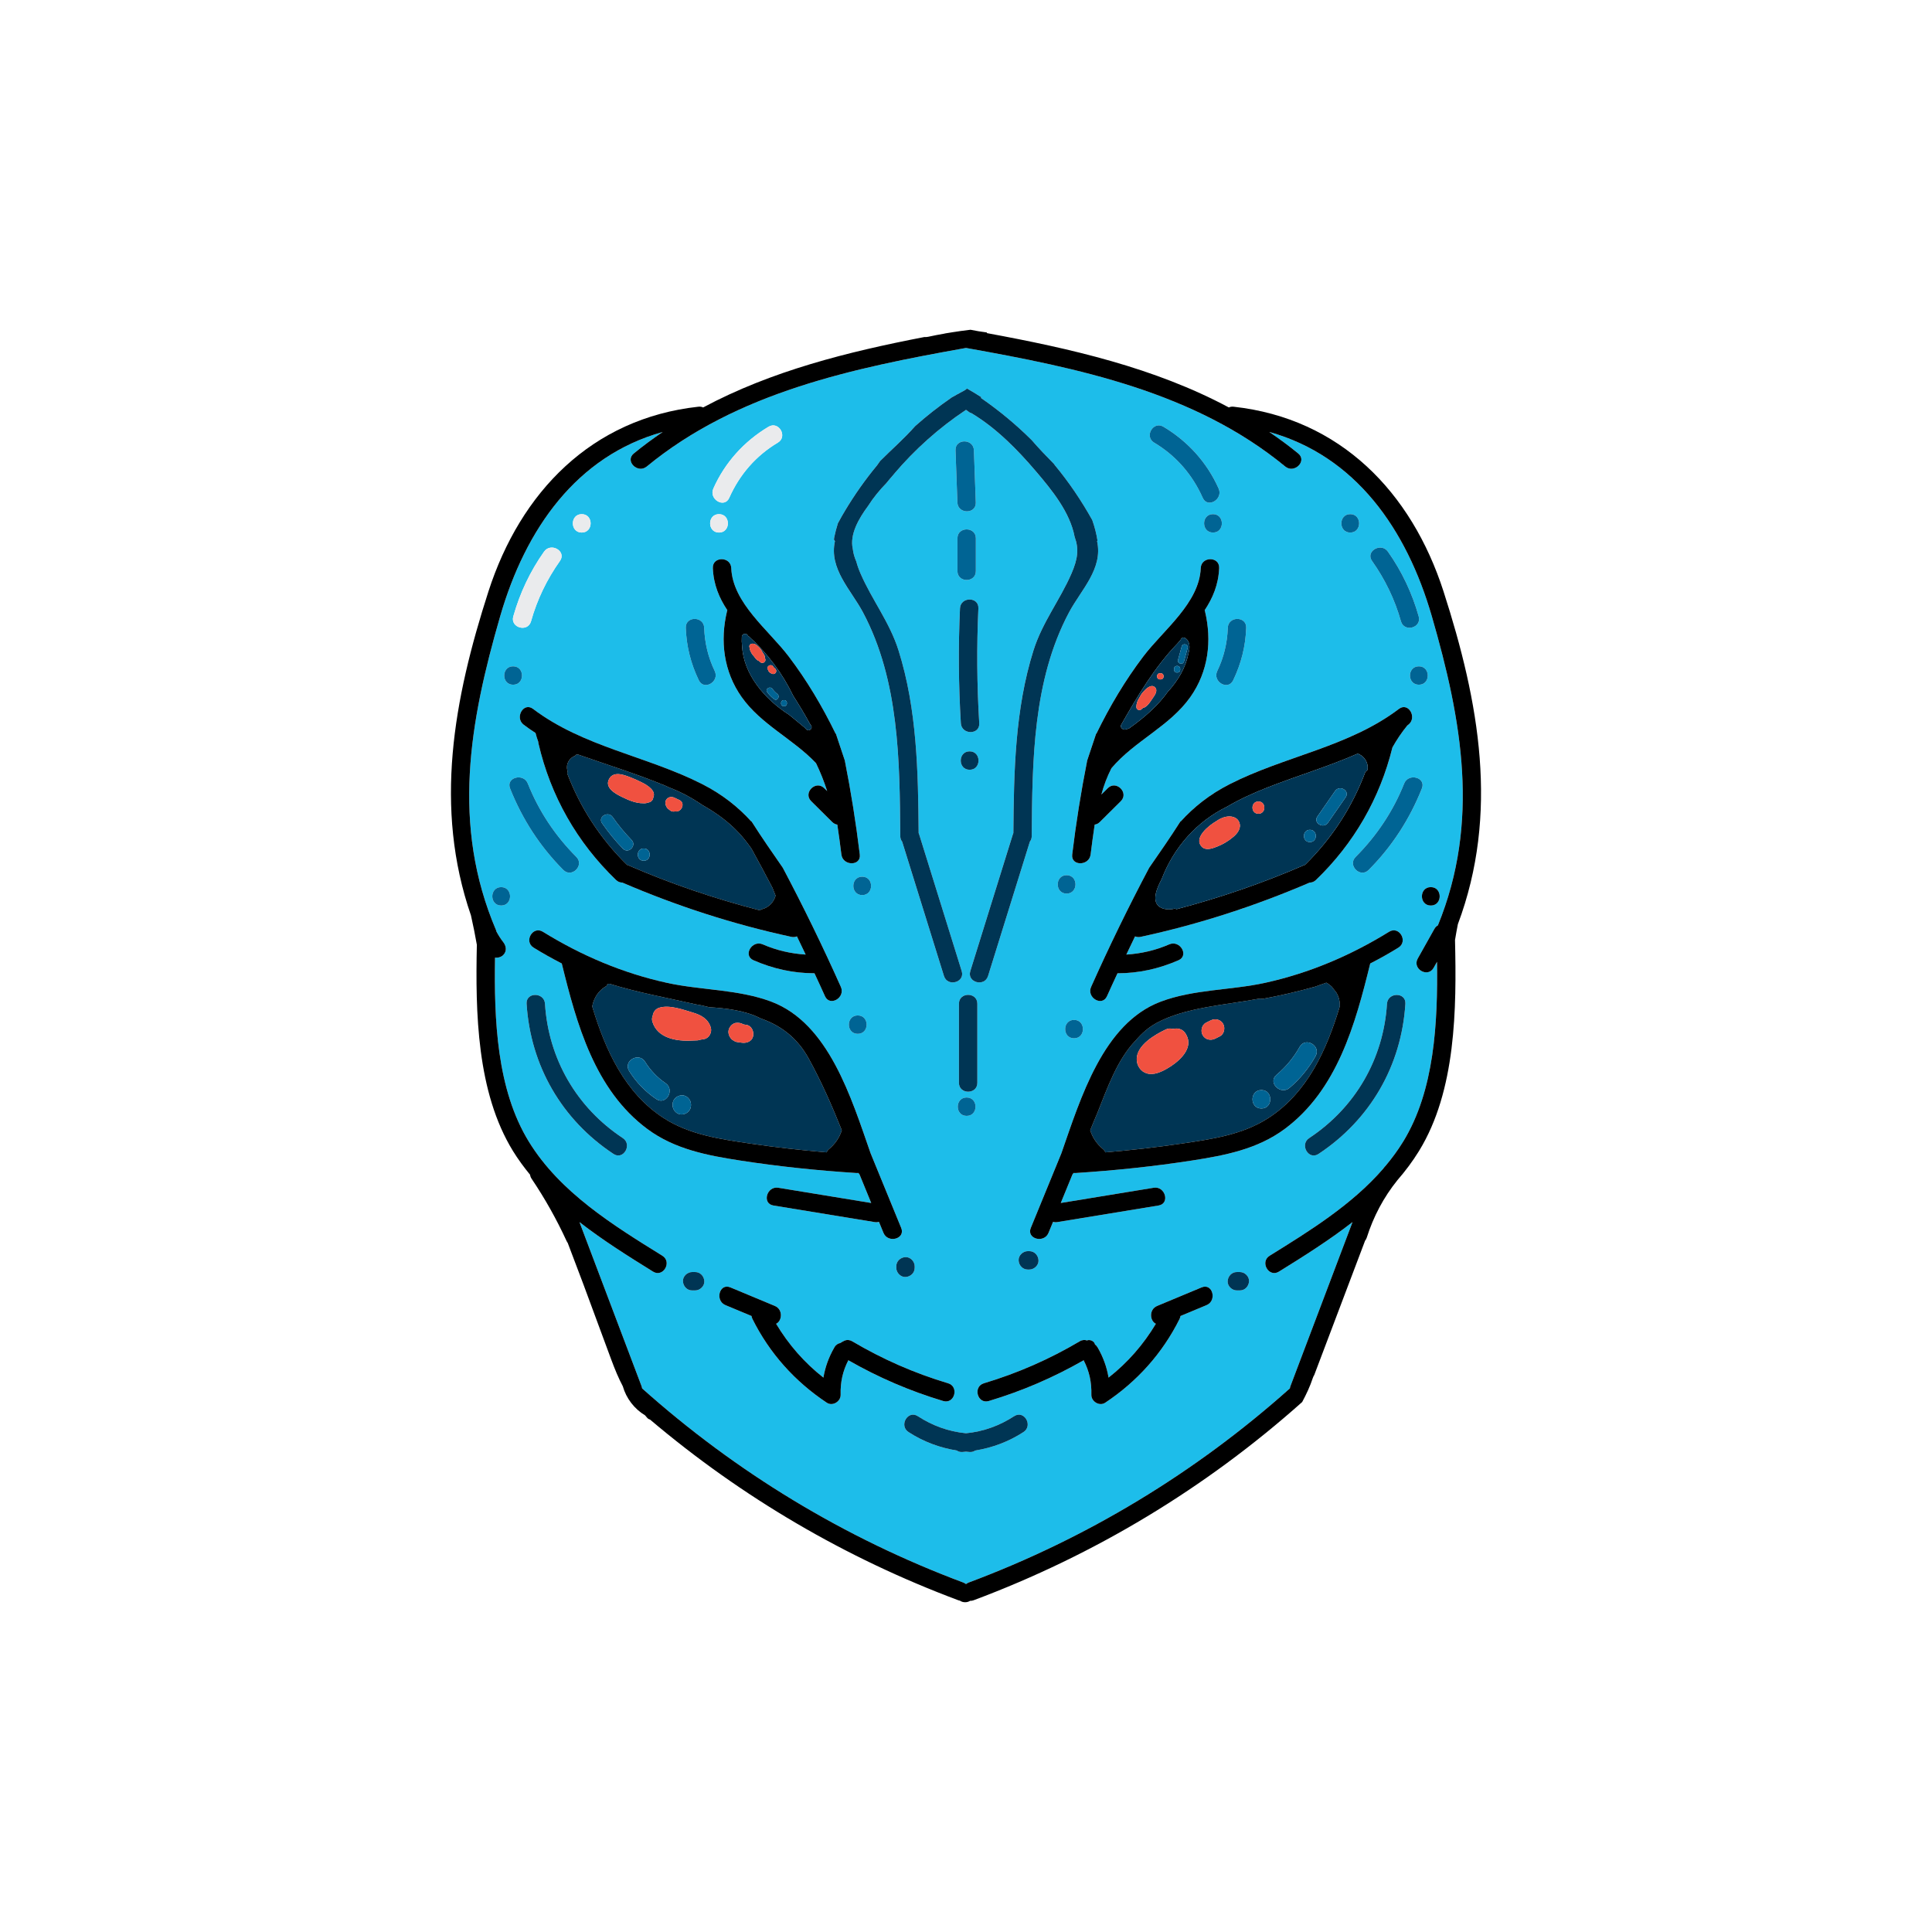 <svg xmlns="http://www.w3.org/2000/svg" id="a" width="315" height="315" viewBox="0 0 315 315"><path d="M217.128,160.858c-.259-.245-.551-.458-.872-.64-.622.232-1.248.45-1.875.664-2.814.79-5.656,1.448-8.529,1.978-.199-.045-.41-.064-.645-.019-5.241.999-11.933,1.369-16.679,3.97-1.295.71-2.399,1.694-3.365,2.831-3.022,3.126-4.634,7.808-6.197,11.704-.005.013-.006.024-.011.036-.409.961-.816,1.923-1.203,2.892.388,1.253,1.112,2.272,2.122,3.11.163.135.275.309.345.5,4.141-.351,8.27-.814,12.385-1.423,4.875-.721,9.924-1.422,14.151-4.145,6.376-4.107,9.547-11.102,11.698-18.258.028-.768-.161-1.506-.521-2.159-.268-.347-.536-.695-.803-1.042ZM190.258,174.241c-.967.546-2.152,1.099-3.276.768-1.034-.304-1.667-1.312-1.646-2.369.045-2.254,2.96-3.945,4.733-4.79.405-.193.795-.195,1.138-.083.98-.232,1.904.046,2.394,1.357.811,2.167-1.698,4.188-3.343,5.117ZM198.879,168.971c-.243.122-.486.243-.73.365-.727.363-1.621.199-2.052-.538-.39-.667-.186-1.69.538-2.052.243-.122.486-.243.73-.365.727-.363,1.621-.199,2.052.538.39.667.186,1.69-.538,2.052ZM205.662,180.73c-1.933,0-1.93-3,0-3,1.933,0,1.93,3,0,3ZM214.492,172.2c-1.096,1.962-2.527,3.719-4.244,5.17-1.466,1.24-3.598-.873-2.121-2.121,1.538-1.3,2.792-2.804,3.775-4.563.942-1.688,3.533-.173,2.59,1.514Z" fill="#003554" stroke-width="0"></path><path d="M233.444,100.46c-4.116-14.212-12.443-26.122-26.497-30.031,1.609,1.099,3.193,2.252,4.724,3.512,1.492,1.228-.641,3.34-2.121,2.121-14.729-12.125-33.705-16.058-52.051-19.332-18.347,3.274-37.323,7.207-52.051,19.332-1.48,1.218-3.613-.893-2.121-2.121,1.531-1.26,3.115-2.413,4.724-3.512-14.055,3.909-22.381,15.819-26.497,30.031-5.006,17.285-7.986,34.049-.681,51.188.036.084.051.167.072.249.32.597.685,1.17,1.098,1.697.502.639.63,1.492,0,2.121-.32.32-.852.484-1.333.421-.158,10.062.259,21.46,5.521,30.015,5.082,8.262,13.703,13.594,21.757,18.587,1.639,1.016.131,3.611-1.514,2.591-4.04-2.504-8.183-5.106-11.999-8.078,3.374,8.916,6.749,17.833,10.123,26.749.048.128.075.248.089.365,15.363,13.723,33.053,24.434,52.354,31.651.157.059.287.139.405.227.03.004.061.006.091.009.121-.092.255-.176.417-.236,19.301-7.218,36.991-17.929,52.354-31.651.015-.117.041-.238.089-.365,3.374-8.916,6.749-17.833,10.123-26.749-3.815,2.972-7.959,5.574-11.999,8.078-1.646,1.02-3.154-1.574-1.514-2.591,6.522-4.043,13.415-8.309,18.5-14.173.086-.109.167-.221.255-.33.038-.047.08-.081.12-.121,1.047-1.247,2.019-2.56,2.883-3.963,5.144-8.363,5.658-19.444,5.531-29.337l-.554.986c-.946,1.685-3.537.171-2.59-1.514.906-1.614,1.812-3.227,2.718-4.841.153-.273.352-.454.57-.572,6.891-16.869,3.933-33.389-.997-50.413ZM231.338,111.64c-1.93,0-1.933-3,0-3,1.93,0,1.933,3,0,3ZM226.289,89.938c2.279,3.222,3.95,6.768,5.021,10.564.525,1.861-2.369,2.656-2.893.797-1.007-3.571-2.578-6.82-4.719-9.848-1.117-1.579,1.483-3.08,2.59-1.514ZM220.148,83.829c1.93,0,1.934,3,0,3-1.93,0-1.933-3,0-3ZM228.093,115.579c1.54-1.165,3.036,1.439,1.514,2.59-.047.036-.096.068-.143.103-.923,1.123-1.724,2.325-2.433,3.582-2.05,8.315-6.286,15.673-12.476,21.623-.318.305-.673.424-1.016.42-8.912,3.831-18.083,6.803-27.571,8.852-.342.074-.643.03-.904-.08-.48.986-.949,1.978-1.422,2.968,2.412-.154,4.754-.689,6.994-1.666,1.752-.764,3.281,1.82,1.514,2.59-3.186,1.389-6.466,2.122-9.947,2.127-.578,1.242-1.155,2.484-1.714,3.736-.785,1.76-3.371.235-2.59-1.514,2.939-6.585,6.097-13.057,9.466-19.424,1.735-2.492,3.461-4.989,5.089-7.545.015.002.029-.001.044.001,2.144-2.365,4.722-4.418,7.941-6.063,9.042-4.619,19.422-6.07,27.654-12.301ZM203.185,102.357c-.102,3.01-.821,5.854-2.127,8.564-.838,1.739-3.425.219-2.59-1.514,1.071-2.223,1.634-4.586,1.717-7.05.065-1.925,3.065-1.934,3,0ZM197.77,86.829c-1.93,0-1.934-3,0-3,1.93,0,1.933,3,0,3ZM189.691,69.577c3.978,2.374,7.117,5.842,9.001,10.082.777,1.749-1.807,3.277-2.59,1.514-1.686-3.795-4.352-6.874-7.924-9.006-1.656-.988-.149-3.583,1.514-2.591ZM195.773,92.621c.079-1.924,3.079-1.934,3,0-.11,2.696-1.041,4.877-2.363,6.873.014.043.033.081.044.128,1.171,4.864.562,9.855-2.369,14.014-3.387,4.807-9.12,7.156-12.878,11.623-.696,1.37-1.245,2.799-1.636,4.285.349-.347.699-.694,1.048-1.04,1.372-1.362,3.494.759,2.121,2.121-1.139,1.131-2.278,2.262-3.418,3.393-.263.261-.554.392-.842.427-.241,1.623-.469,3.248-.666,4.878-.229,1.893-3.232,1.916-3,0,.623-5.145,1.438-10.254,2.445-15.336.491-1.443.97-2.89,1.447-4.337.024-.021.046-.047.07-.066,2.159-4.425,4.657-8.643,7.645-12.574,3.27-4.302,9.118-8.686,9.351-14.389ZM175.119,166.289c1.933,0,1.93,3,0,3-1.933,0-1.93-3,0-3ZM173.903,142.694c1.934,0,1.93,3,0,3-1.933,0-1.93-3,0-3ZM135.963,87.982c.014-.127.035-.253.052-.38.162-.771.354-1.533.594-2.28.192-.354.383-.709.583-1.057.165-.281.318-.566.497-.842.023-.035.034-.07.054-.106,1.573-2.631,3.327-5.123,5.262-7.456.167-.236.327-.464.49-.696,1.896-1.9,3.932-3.662,5.703-5.68,1.848-1.644,3.802-3.18,5.856-4.603-.001-.004-.005-.007-.006-.011.697-.398,1.393-.795,2.111-1.162.099-.051.187-.107.268-.167.026-.019.047-.04.071-.06.055-.045.11-.089.159-.137.755.431,1.53.897,2.322,1.405-.01.047-.029.092-.044.139,2.965,2.048,5.72,4.332,8.245,6.842,1.168,1.349,2.402,2.638,3.657,3.908.053.075.102.146.156.222,2.29,2.761,4.312,5.754,6.089,8.931.39,1.102.675,2.218.853,3.341-.023.032-.041.068-.068.098,1.006,4.513-2.615,7.927-4.588,11.641-5.892,11.089-5.97,24.203-6.064,36.447-.003.376-.121.677-.307.906-2.272,7.302-4.545,14.604-6.817,21.906-.572,1.837-3.469,1.053-2.893-.797l6.95-22.335c.019-.061.046-.111.07-.166.079-9.962.26-20.181,3.274-29.764,1.457-4.633,4.322-8.221,6.2-12.554,1.031-2.378,1.25-4.01.514-5.998-.76-4.024-3.723-7.632-6.291-10.652-3.009-3.537-6.451-7.04-10.455-9.455-.115-.069-.228-.11-.339-.138-.212-.145-.409-.305-.624-.448-4.439,2.956-8.359,6.471-11.747,10.466-.012.019-.024.038-.036.057-.417.472-.822.952-1.218,1.441-1.11,1.139-2.115,2.365-2.939,3.666-1.576,2.12-3.053,4.713-2.516,7.051.074.706.284,1.387.572,2.057.158.605.382,1.242.69,1.952,1.878,4.333,4.743,7.921,6.2,12.554,3.014,9.583,3.196,19.802,3.274,29.764.024.055.051.105.07.166l6.95,22.335c.576,1.851-2.321,2.635-2.893.797-2.272-7.302-4.545-14.604-6.817-21.906-.185-.23-.304-.53-.307-.906-.094-12.245-.172-25.358-6.064-36.447-1.973-3.714-5.594-7.128-4.588-11.641-.066-.076-.118-.162-.167-.249ZM169.322,205.492c.036.81-.715,1.5-1.5,1.5h-.243c-.841,0-1.464-.687-1.5-1.5-.036-.81.715-1.5,1.5-1.5h.243c.841,0,1.464.687,1.5,1.5ZM156.349,176.546v-12.892c0-1.934,3-1.93,3,0v12.892c0,1.934-3,1.93-3,0ZM157.606,181.938c-1.934,0-1.93-3,0-3,1.933,0,1.93,3,0,3ZM156.106,87.762c0-1.934,3-1.93,3,0v5.351c0,1.934-3,1.93-3,0v-5.351ZM156.097,81.924c-.103-2.837-.205-5.674-.308-8.511-.07-1.934,2.93-1.925,3,0,.103,2.837.205,5.674.308,8.511.07,1.934-2.93,1.925-3,0ZM156.518,99.191c.088-1.926,3.088-1.93,3,0-.285,6.249-.238,12.485.141,18.729.117,1.931-2.883,1.918-3,0-.38-6.244-.427-12.48-.141-18.729ZM158.092,122.505c1.933,0,1.93,3,0,3-1.933,0-1.93-3,0-3ZM149.133,206.464v.243c0,.841-.687,1.464-1.5,1.5-.81.036-1.5-.715-1.5-1.5v-.243c0-.841.687-1.464,1.5-1.5.81-.036,1.5.715,1.5,1.5ZM140.579,145.938c-1.934,0-1.93-3,0-3,1.933,0,1.93,3,0,3ZM139.849,168.559c-1.934,0-1.93-3,0-3,1.933,0,1.93,3,0,3ZM136.22,119.585c.025.019.046.045.07.066.478,1.447.957,2.894,1.447,4.337,1.007,5.082,1.822,10.191,2.445,15.336.232,1.916-2.771,1.893-3,0-.198-1.631-.425-3.256-.666-4.878-.288-.035-.579-.166-.842-.427-1.139-1.131-2.279-2.262-3.418-3.393-1.373-1.363.75-3.483,2.121-2.121.162.161.325.322.487.483-.499-1.563-1.102-3.083-1.821-4.561-3.737-3.945-8.962-6.291-12.132-10.79-2.931-4.159-3.54-9.15-2.369-14.014.011-.047.03-.084.044-.128-1.322-1.996-2.253-4.177-2.363-6.873-.079-1.934,2.921-1.924,3,0,.233,5.704,6.082,10.087,9.351,14.389,2.987,3.931,5.485,8.149,7.645,12.574ZM116.306,79.659c1.883-4.24,5.022-7.708,9.001-10.082,1.663-.993,3.171,1.602,1.514,2.591-3.572,2.131-6.239,5.211-7.924,9.006-.783,1.763-3.367.235-2.59-1.514ZM117.228,83.829c1.934,0,1.93,3,0,3-1.933,0-1.93-3,0-3ZM114.813,102.357c.083,2.464.646,4.827,1.717,7.05.835,1.733-1.753,3.253-2.59,1.514-1.306-2.71-2.025-5.554-2.127-8.564-.065-1.934,2.935-1.925,3,0ZM94.849,83.829c1.933,0,1.93,3,0,3-1.934,0-1.93-3,0-3ZM114.559,127.88c3.219,1.645,5.797,3.698,7.941,6.063.015-.002.029.001.044-.001,1.628,2.557,3.354,5.054,5.089,7.545,3.369,6.367,6.527,12.839,9.466,19.424.781,1.75-1.805,3.274-2.59,1.514-.559-1.252-1.136-2.494-1.714-3.736-3.481-.005-6.761-.739-9.947-2.127-1.767-.77-.238-3.354,1.514-2.59,2.24.976,4.582,1.511,6.994,1.666-.473-.99-.942-1.982-1.422-2.968-.261.11-.562.154-.904.08-9.489-2.049-18.659-5.02-27.571-8.852-.343.004-.699-.114-1.016-.42-6.355-6.108-10.67-13.694-12.654-22.284-.021-.09-.026-.175-.032-.26-.175-.464-.321-.939-.441-1.423-.652-.425-1.296-.865-1.925-1.341-1.522-1.152-.025-3.756,1.514-2.59,8.233,6.231,18.613,7.682,27.654,12.301ZM83.688,100.502c1.071-3.797,2.742-7.342,5.021-10.564,1.107-1.565,3.707-.065,2.59,1.514-2.141,3.027-3.712,6.277-4.719,9.848-.524,1.858-3.418,1.064-2.893-.797ZM83.66,108.64c1.933,0,1.93,3,0,3-1.933,0-1.93-3,0-3ZM81.714,147.64c-1.934,0-1.93-3,0-3,1.933,0,1.93,3,0,3ZM86.057,127.75c1.8,4.522,4.481,8.527,7.914,11.971,1.365,1.37-.757,3.491-2.121,2.121-3.815-3.828-6.688-8.278-8.685-13.295-.715-1.797,2.187-2.57,2.893-.797ZM100.027,188.145c-8.433-5.572-13.535-14.399-14.169-24.484-.121-1.931,2.88-1.917,3,0,.565,8.99,5.169,16.928,12.683,21.894,1.605,1.061.101,3.658-1.514,2.591ZM105.559,184.085c-8.59-6.36-11.54-17.113-13.966-26.994-1.548-.793-3.08-1.649-4.593-2.584-1.641-1.014-.133-3.608,1.514-2.59,6.27,3.875,13.012,6.745,20.223,8.329,5.577,1.225,11.657,1.041,17.045,3.079,9.347,3.536,13.008,15.674,16.168,24.72,1.662,4.055,3.324,8.111,4.986,12.166.733,1.788-2.171,2.56-2.893.797-.245-.599-.491-1.198-.737-1.797-.214.063-.45.085-.709.042-5.499-.901-10.998-1.802-16.496-2.703-1.904-.312-1.091-3.202.797-2.893,5.05.827,10.099,1.655,15.149,2.482-.636-1.553-1.273-3.106-1.909-4.659-.066-.07-.127-.148-.182-.234-.096.011-.195.018-.302.011-6.355-.41-12.688-1.064-18.982-2.039-5.362-.831-10.664-1.838-15.113-5.132ZM113.336,210.397h-.486c-.841,0-1.464-.687-1.5-1.5-.036-.81.715-1.5,1.5-1.5h.486c.841,0,1.464.687,1.5,1.5.036.81-.715,1.5-1.5,1.5ZM137.06,227.409c.028,1.097-1.31,1.924-2.257,1.295-5.202-3.452-9.344-8.069-12.127-13.666-.08-.161-.121-.319-.146-.473-1.417-.591-2.833-1.181-4.25-1.772-1.759-.733-.982-3.635.797-2.893,2.418,1.008,4.836,2.016,7.253,3.025,1.372.572,1.197,2.457.211,2.909,2.028,3.386,4.604,6.342,7.712,8.778.285-1.727.88-3.366,1.8-4.949.244-.419.591-.624.957-.689.162-.118.34-.218.527-.305.101-.06.21-.104.324-.136.011-.004.021-.01.033-.014.01-.004.019-0.0.029-.004.096-.022.195-.037.297-.036.063 0.0.122.004.179.017.182.026.37.088.562.201,4.937,2.919,10.119,5.192,15.614,6.837,1.848.553,1.056,3.448-.797,2.893-5.415-1.621-10.565-3.837-15.461-6.643-.921,1.788-1.309,3.559-1.258,5.626ZM166.869,233.49c-2.423,1.574-5.072,2.561-7.877,3.01-.229.169-.528.265-.903.241-.198-.013-.393-.037-.59-.055-.197.018-.392.043-.59.055-.375.024-.675-.073-.903-.241-2.805-.449-5.453-1.436-7.877-3.01-1.615-1.049-.11-3.645,1.514-2.59,2.406,1.562,5.02,2.508,7.856,2.785,2.837-.276,5.45-1.222,7.856-2.785,1.624-1.055,3.129,1.542,1.514,2.59ZM196.717,212.793c-1.417.591-2.833,1.181-4.25,1.772-.024.155-.066.313-.146.473-2.783,5.596-6.924,10.214-12.127,13.666-.947.628-2.284-.198-2.257-1.295.052-2.067-.336-3.838-1.258-5.626-4.896,2.806-10.046,5.022-15.461,6.643-1.853.555-2.645-2.34-.797-2.893,5.495-1.645,10.677-3.918,15.614-6.837.427-.252.841-.268,1.196-.137.027-.01.045-.03.074-.038.486-.134,1.118.164,1.225.688.153.113.296.255.411.454.92,1.583,1.515,3.222,1.8,4.949,3.107-2.436,5.684-5.392,7.712-8.778-.986-.452-1.161-2.337.211-2.909,2.418-1.008,4.835-2.016,7.253-3.025,1.78-.742,2.556,2.159.797,2.893ZM202.148,210.397h-.486c-.785,0-1.536-.69-1.5-1.5.036-.813.659-1.5,1.5-1.5h.486c.785,0,1.536.69,1.5,1.5-.036.813-.659,1.5-1.5,1.5ZM209.439,184.085c-4.449,3.294-9.751,4.302-15.113,5.132-6.294.975-12.627,1.629-18.982,2.039-.107.007-.207.001-.302-.011-.054.087-.116.165-.182.234-.636,1.553-1.273,3.106-1.909,4.659,5.05-.827,10.099-1.655,15.149-2.482,1.889-.309,2.701,2.581.797,2.893-5.499.901-10.998,1.802-16.496,2.703-.259.042-.495.021-.709-.042-.245.599-.491,1.198-.737,1.797-.722,1.762-3.626.991-2.893-.797,1.662-4.055,3.324-8.111,4.986-12.166,3.161-9.047,6.822-21.184,16.168-24.72,5.388-2.038,11.468-1.854,17.045-3.079,7.211-1.584,13.953-4.454,20.223-8.329,1.647-1.018,3.155,1.576,1.514,2.59-1.514.935-3.045,1.791-4.593,2.584-2.426,9.881-5.377,20.634-13.966,26.994ZM214.971,188.145c-1.615,1.067-3.12-1.53-1.514-2.591,7.514-4.965,12.118-12.903,12.683-21.894.12-1.917,3.121-1.931,3,0-.634,10.085-5.736,18.912-14.169,24.484ZM223.148,141.842c-1.365,1.369-3.486-.752-2.121-2.121,3.432-3.444,6.114-7.449,7.914-11.971.705-1.772,3.608-1,2.893.797-1.997,5.017-4.87,9.467-8.685,13.295ZM233.283,147.64c-1.93,0-1.933-3,0-3,1.93,0,1.934,3,0,3Z" fill="#1dbdea" stroke-width="0"></path><path d="M134.779,187.885c.07-.191.182-.365.345-.5,1.01-.838,1.734-1.856,2.122-3.11-1.592-3.987-3.324-7.928-5.382-11.666-1.95-3.542-4.672-5.441-7.867-6.574-2.458-1.282-5.684-1.653-8.365-1.816-.733-.197-1.476-.355-2.227-.475-4.658-1.061-9.385-1.909-13.946-3.321-.306-.095-.512.098-.578.337-1.235.672-2.054,1.893-2.316,3.291-.003.014-.011.021-.014.034,2.151,7.147,5.322,14.131,11.691,18.232,4.227,2.723,9.276,3.424,14.151,4.145,4.115.609,8.244,1.072,12.385,1.423ZM106.994,179.195c-1.787-1.214-3.268-2.733-4.412-4.568-1.025-1.645,1.572-3.149,2.591-1.514.863,1.385,1.984,2.573,3.335,3.491,1.59,1.08.087,3.678-1.514,2.591ZM112.662,180.203c0,.841-.687,1.464-1.5,1.5-.81.036-1.5-.715-1.5-1.5v-.122c0-.841.687-1.464,1.5-1.5.81-.036,1.5.715,1.5,1.5v.122ZM114.85,169.404c-.218.044-.451.083-.689.119-.137.051-.282.092-.448.104-.256.02-.545.029-.848.03-2.621.155-5.654-.406-6.485-3.034-.12-.38-.088-.712.036-.988.086-.626.443-1.134,1.077-1.331,1.673-.518,3.88.319,5.498.797,1.337.395,2.498,1.043,2.904,2.457.212.737-.259,1.686-1.048,1.845ZM120.942,170.004c-.273-.039-.546-.078-.819-.117-.188-.027-.35-.105-.49-.21-.164-.082-.316-.183-.435-.331-.427-.534-.595-1.183-.234-1.818.195-.344.572-.683.975-.741.434-.062.9-.004,1.262.232.181.032.363.059.54.092.825.155,1.216,1.107,1.048,1.845-.196.859-1.072,1.158-1.845,1.048Z" fill="#003554" stroke-width="0"></path><path d="M92.478,126.098c2.134,5.6,5.373,10.612,9.747,14.909.049.016.098.026.148.048,6.99,3.039,14.165,5.473,21.516,7.372.102-.086.23-.154.386-.197,1.112-.305,1.876-1.135,2.179-2.194-.169-.434-.335-.869-.515-1.298-1.109-2.126-2.242-4.24-3.398-6.342-.619-.888-1.283-1.749-2.033-2.558-1.727-1.862-3.786-3.345-5.994-4.586-1.691-1.158-3.494-2.133-5.428-2.868-.179-.085-.353-.174-.539-.252-4.643-1.925-9.511-3.425-14.252-5.093-.253-.089-.44.029-.536.209-.925.284-1.522,1.364-1.264,2.302.057.208.035.386-.017.549ZM104.96,140.338c-1.289,0-1.287-2,0-2,1.289,0,1.287,2,0,2ZM108.603,130.425c.29-.495.88-.589,1.368-.359.271.127.542.255.812.382.945.445.419,1.839-.505,1.863-.05.001-.096-.016-.146-.017-.103.008-.206.016-.309.024-.286.022-.543-.12-.728-.331-.026-.017-.057-.021-.083-.039-.163-.114-.269-.254-.347-.402-.005-.007-.007-.015-.012-.022-.024-.048-.049-.094-.064-.143-.141-.303-.149-.68.012-.956ZM99.312,127.001c.768-1.43,2.719-.57,3.824-.119.406.166.839.349,1.257.561,1.386.649,2.575,1.542,2.13,2.562-.042.351-.248.68-.681.813-.064.02-.128.026-.192.041-.256.101-.529.129-.81.104-1.207.016-2.401-.522-3.478-1.046-1.025-.499-2.825-1.475-2.051-2.916ZM99.892,133.219c.924,1.328,1.953,2.567,3.078,3.73.896.926-.518,2.341-1.414,1.414-1.243-1.284-2.37-2.668-3.39-4.135-.737-1.06.997-2.059,1.727-1.01Z" fill="#003554" stroke-width="0"></path><path d="M139.653,191.256c.107.007.207.001.302-.011.054.087.116.165.182.234.636,1.553,1.273,3.106,1.909,4.659-5.05-.827-10.099-1.655-15.149-2.482-1.889-.309-2.701,2.581-.797,2.893,5.499.901,10.998,1.802,16.496,2.703.259.042.495.021.709-.042.245.599.491,1.198.737,1.797.722,1.762,3.626.991,2.893-.797-1.662-4.055-3.324-8.111-4.986-12.166-3.161-9.047-6.822-21.184-16.168-24.72-5.388-2.038-11.468-1.854-17.045-3.079-7.211-1.584-13.953-4.454-20.223-8.329-1.647-1.018-3.155,1.576-1.514,2.59,1.514.935,3.045,1.791,4.593,2.584,2.426,9.881,5.377,20.634,13.966,26.994,4.449,3.294,9.751,4.302,15.113,5.132,6.294.975,12.627,1.629,18.982,2.039ZM96.552,164.085c.003-.013.011-.02.014-.034.261-1.398,1.081-2.619,2.316-3.291.067-.239.273-.432.578-.337,4.561,1.412,9.289,2.26,13.946,3.321.751.12,1.494.278,2.227.475,2.681.163,5.907.534,8.365,1.816,3.195,1.133,5.918,3.032,7.867,6.574,2.058,3.738,3.79,7.679,5.382,11.666-.388,1.253-1.112,2.272-2.122,3.11-.163.135-.275.309-.345.5-4.141-.351-8.27-.814-12.385-1.423-4.875-.721-9.924-1.422-14.151-4.145-6.369-4.102-9.54-11.086-11.691-18.232Z" fill="#000" stroke-width="0"></path><path d="M85.391,118.17c.629.476,1.274.916,1.925,1.341.12.484.266.959.441,1.423.006.085.011.17.032.26,1.984,8.59,6.298,16.175,12.654,22.284.318.305.673.424,1.016.42,8.912,3.831,18.083,6.803,27.571,8.852.342.074.643.03.904-.08.48.986.949,1.978,1.422,2.968-2.412-.154-4.754-.689-6.994-1.666-1.752-.764-3.281,1.82-1.514,2.59,3.186,1.389,6.466,2.122,9.947,2.127.578,1.242,1.155,2.484,1.714,3.736.785,1.76,3.371.235,2.59-1.514-2.939-6.585-6.097-13.057-9.466-19.424-1.735-2.492-3.461-4.989-5.089-7.545-.015.002-.029-.001-.044.001-2.144-2.365-4.722-4.418-7.941-6.063-9.042-4.619-19.422-6.07-27.654-12.301-1.54-1.165-3.036,1.439-1.514,2.59ZM93.759,123.247c.096-.18.283-.298.536-.209,4.741,1.668,9.608,3.168,14.252,5.093.186.077.36.167.539.252,1.934.735,3.737,1.71,5.428,2.868,2.208,1.241,4.267,2.724,5.994,4.586.75.809,1.414,1.67,2.033,2.558,1.157,2.102,2.29,4.216,3.398,6.342.18.429.346.864.515,1.298-.303,1.059-1.067,1.889-2.179,2.194-.156.043-.284.112-.386.197-7.351-1.899-14.526-4.332-21.516-7.372-.05-.022-.098-.031-.148-.048-4.373-4.297-7.613-9.308-9.747-14.909.051-.163.074-.341.017-.549-.258-.938.339-2.017,1.264-2.302Z" fill="#000" stroke-width="0"></path><path d="M116.224,92.621c.11,2.696,1.041,4.877,2.363,6.873-.014.043-.033.081-.044.128-1.171,4.864-.562,9.855,2.369,14.014,3.17,4.499,8.395,6.845,12.132,10.79.718,1.478,1.322,2.998,1.821,4.561-.162-.161-.325-.322-.487-.483-1.372-1.362-3.494.759-2.121,2.121,1.139,1.131,2.278,2.262,3.418,3.393.263.261.554.392.842.427.241,1.623.469,3.248.666,4.878.229,1.893,3.232,1.916,3,0-.623-5.145-1.438-10.254-2.445-15.336-.491-1.443-.97-2.89-1.447-4.337-.024-.021-.046-.047-.07-.066-2.159-4.425-4.657-8.643-7.645-12.574-3.27-4.302-9.118-8.686-9.351-14.389-.079-1.924-3.079-1.934-3,0ZM120.953,103.816c.035-.505.659-.606.901-.313.062.05.115.114.137.201.039.02.078.035.115.069,3.047,2.765,5.457,6.01,7.23,9.681.935,1.465,1.837,2.951,2.67,4.482.083.129.176.249.253.382.287.491-.389,1.014-.785.606-.108-.111-.216-.223-.324-.334-.829-.689-1.664-1.365-2.481-2.04-3.917-2.501-7.443-6.541-7.678-11.234-.057-.488-.073-.986-.038-1.499Z" fill="#000" stroke-width="0"></path><path d="M116.53,109.406c-1.071-2.223-1.634-4.586-1.717-7.05-.065-1.925-3.065-1.934-3,0,.102,3.01.821,5.854,2.127,8.564.838,1.739,3.425.219,2.59-1.514Z" fill="#006494" stroke-width="0"></path><path d="M93.971,139.721c-3.432-3.444-6.114-7.449-7.914-11.971-.705-1.772-3.608-1-2.893.797,1.997,5.017,4.87,9.467,8.685,13.295,1.365,1.369,3.486-.752,2.121-2.121Z" fill="#006494" stroke-width="0"></path><path d="M101.541,185.554c-7.514-4.965-12.118-12.903-12.683-21.894-.12-1.917-3.121-1.931-3,0,.634,10.085,5.736,18.912,14.169,24.484,1.615,1.067,3.12-1.53,1.514-2.591Z" fill="#003554" stroke-width="0"></path><path d="M154.575,225.533c-5.495-1.645-10.677-3.918-15.614-6.837-.191-.113-.379-.175-.562-.201-.057-.013-.116-.016-.179-.017-.102-.001-.201.014-.297.036-.01.003-.018,0-.029.004-.011.004-.021.01-.033.014-.114.033-.223.076-.324.136-.186.088-.364.187-.527.305-.366.065-.713.27-.957.689-.92,1.583-1.515,3.222-1.8,4.949-3.107-2.436-5.684-5.392-7.712-8.778.986-.452,1.161-2.337-.211-2.909-2.418-1.008-4.835-2.016-7.253-3.025-1.78-.742-2.556,2.159-.797,2.893,1.417.591,2.833,1.181,4.25,1.772.024.155.066.313.146.473,2.783,5.596,6.924,10.214,12.127,13.666.947.628,2.284-.198,2.257-1.295-.052-2.067.336-3.838,1.258-5.626,4.896,2.806,10.046,5.022,15.461,6.643,1.853.555,2.645-2.34.797-2.893Z" fill="#000" stroke-width="0"></path><path d="M86.58,101.3c1.007-3.571,2.578-6.82,4.719-9.848,1.117-1.579-1.483-3.08-2.59-1.514-2.279,3.222-3.95,6.768-5.021,10.564-.525,1.861,2.369,2.656,2.893.797Z" fill="#eaebed" stroke-width="0"></path><path d="M94.849,86.829c1.93,0,1.933-3,0-3-1.93,0-1.934,3,0,3Z" fill="#eaebed" stroke-width="0"></path><path d="M140.719,99.871c5.892,11.089,5.97,24.203,6.064,36.447.003.376.121.677.307.906,2.272,7.302,4.545,14.604,6.817,21.906.572,1.837,3.469,1.053,2.893-.797l-6.95-22.335c-.019-.061-.046-.111-.07-.166-.079-9.962-.26-20.181-3.274-29.764-1.457-4.633-4.322-8.221-6.2-12.554-.308-.71-.532-1.348-.69-1.952-.288-.669-.498-1.351-.572-2.057-.537-2.338.94-4.931,2.516-7.051.825-1.302,1.829-2.527,2.939-3.666.396-.489.802-.969,1.218-1.441.012-.019.024-.038.036-.057,3.388-3.995,7.308-7.51,11.747-10.466.214.143.412.303.624.448.111.028.224.069.339.138,4.003,2.414,7.446,5.918,10.455,9.455,2.569,3.02,5.532,6.628,6.291,10.652.736,1.988.517,3.62-.514,5.998-1.878,4.333-4.743,7.921-6.2,12.554-3.014,9.583-3.196,19.802-3.274,29.764-.024.055-.051.105-.07.166l-6.95,22.335c-.576,1.851,2.321,2.635,2.893.797,2.272-7.302,4.545-14.604,6.817-21.906.185-.23.304-.53.307-.906.094-12.245.172-25.358,6.064-36.447,1.973-3.714,5.594-7.128,4.588-11.641.026-.03.044-.066.068-.098-.178-1.123-.463-2.238-.853-3.341-1.777-3.177-3.799-6.171-6.089-8.931-.054-.076-.102-.147-.156-.222-1.256-1.27-2.489-2.558-3.657-3.908-2.525-2.51-5.28-4.794-8.245-6.842.015-.046.034-.091.044-.139-.792-.507-1.567-.974-2.322-1.405-.049.047-.104.092-.159.137-.024.02-.045.041-.071.06-.081.06-.169.116-.268.167-.717.367-1.414.764-2.111,1.162.001.004.005.007.006.011-2.054,1.422-4.008,2.958-5.856,4.603-1.771,2.018-3.807,3.78-5.703,5.68-.163.232-.323.46-.49.696-1.935,2.333-3.689,4.825-5.262,7.456-.02.035-.032.07-.054.106-.179.276-.333.561-.497.842-.2.348-.391.703-.583,1.057-.239.748-.432,1.51-.594,2.28-.016.127-.038.252-.052.38.049.087.101.173.167.249-1.006,4.513,2.615,7.927,4.588,11.641Z" fill="#003554" stroke-width="0"></path><path d="M118.896,81.174c1.686-3.795,4.352-6.874,7.924-9.006,1.656-.988.149-3.583-1.514-2.591-3.978,2.374-7.117,5.842-9.001,10.082-.777,1.749,1.807,3.277,2.59,1.514Z" fill="#eaebed" stroke-width="0"></path><path d="M117.228,86.829c1.93,0,1.934-3,0-3-1.93,0-1.933,3,0,3Z" fill="#eaebed" stroke-width="0"></path><path d="M83.66,111.64c1.93,0,1.933-3,0-3-1.93,0-1.933,3,0,3Z" fill="#006494" stroke-width="0"></path><path d="M81.714,144.64c-1.93,0-1.934,3,0,3,1.93,0,1.933-3,0-3Z" fill="#006494" stroke-width="0"></path><path d="M113.336,207.397h-.486c-.785,0-1.536.69-1.5,1.5.036.813.659,1.5,1.5,1.5h.486c.785,0,1.536-.69,1.5-1.5-.036-.813-.659-1.5-1.5-1.5Z" fill="#003554" stroke-width="0"></path><path d="M227.998,154.506c1.641-1.014.133-3.608-1.514-2.59-6.27,3.875-13.012,6.745-20.223,8.329-5.577,1.225-11.657,1.041-17.045,3.079-9.347,3.536-13.008,15.674-16.168,24.72-1.662,4.055-3.324,8.111-4.986,12.166-.733,1.788,2.171,2.56,2.893.797.245-.599.491-1.198.737-1.797.214.063.45.085.709.042,5.499-.901,10.998-1.802,16.496-2.703,1.904-.312,1.091-3.202-.797-2.893-5.05.827-10.099,1.655-15.149,2.482.636-1.553,1.273-3.106,1.909-4.659.066-.07.127-.148.182-.234.096.011.195.018.302.011,6.355-.41,12.688-1.064,18.982-2.039,5.362-.831,10.664-1.838,15.113-5.132,8.59-6.36,11.54-17.113,13.966-26.994,1.548-.793,3.08-1.649,4.593-2.584ZM206.755,182.317c-4.227,2.723-9.276,3.424-14.151,4.145-4.115.609-8.244,1.072-12.385,1.423-.07-.191-.182-.365-.345-.5-1.01-.838-1.734-1.856-2.122-3.11.387-.97.795-1.931,1.203-2.892.005-.013.005-.024.011-.036,1.563-3.896,3.175-8.578,6.197-11.704.967-1.137,2.071-2.122,3.365-2.831,4.746-2.601,11.438-2.971,16.679-3.97.235-.045.447-.025.645.019,2.873-.53,5.715-1.188,8.529-1.978.628-.214,1.254-.433,1.875-.664.321.181.614.395.872.64.268.347.536.695.803,1.042.361.652.549,1.391.521,2.159-2.151,7.156-5.322,14.152-11.698,18.258Z" fill="#000" stroke-width="0"></path><path d="M192.497,133.943c-.015-.002-.029.001-.044-.001-1.628,2.557-3.354,5.054-5.089,7.545-3.369,6.367-6.527,12.839-9.466,19.424-.781,1.75,1.805,3.274,2.59,1.514.559-1.252,1.136-2.494,1.714-3.736,3.481-.005,6.761-.739,9.947-2.127,1.767-.77.238-3.354-1.514-2.59-2.24.976-4.582,1.511-6.994,1.666.473-.99.942-1.982,1.422-2.968.261.11.562.154.904.08,9.489-2.049,18.659-5.02,27.571-8.852.343.004.699-.114,1.016-.42,6.19-5.949,10.426-13.308,12.476-21.623.709-1.258,1.51-2.459,2.433-3.582.047-.035.096-.067.143-.103,1.522-1.152.025-3.756-1.514-2.59-8.233,6.231-18.613,7.682-27.654,12.301-3.219,1.645-5.797,3.698-7.941,6.063ZM221.435,122.842c.056.061.124.114.191.166.033.01.065.012.098.03.836.456,1.341,1.357,1.269,2.311-.018.243-.175.393-.358.451-2.131,5.721-5.41,10.832-9.861,15.205-.049.016-.098.026-.148.048-6.761,2.94-13.695,5.313-20.795,7.184-.095-.047-.198-.081-.31-.094-.371.093-.744.138-1.111.121-.026-.002-.051-.002-.077-.005-.308-.022-.611-.084-.905-.207-1.94-.813-.746-3.365-.037-4.699,2.025-5.281,5.774-9.43,10.682-11.84,2.12-1.238,4.378-2.26,6.638-3.144,4.899-1.919,9.955-3.417,14.726-5.528Z" fill="#000" stroke-width="0"></path><path d="M178.708,119.65c-.478,1.447-.957,2.894-1.447,4.337-1.007,5.082-1.822,10.191-2.445,15.336-.232,1.916,2.771,1.893,3,0,.198-1.631.425-3.256.666-4.878.288-.035.579-.166.842-.427,1.139-1.131,2.279-2.262,3.418-3.393,1.373-1.363-.75-3.483-2.121-2.121-.349.347-.699.694-1.048,1.04.391-1.486.941-2.915,1.636-4.285,3.757-4.467,9.49-6.816,12.878-11.623,2.931-4.159,3.54-9.15,2.369-14.014-.011-.047-.03-.084-.044-.128,1.322-1.996,2.253-4.177,2.363-6.873.079-1.934-2.921-1.924-3,0-.233,5.704-6.082,10.087-9.351,14.389-2.987,3.931-5.485,8.149-7.645,12.574-.025.019-.046.045-.07.066ZM182.809,118.154c2.677-4.696,5.419-9.348,9.19-13.259.007-.008.013-.017.021-.025.16-.183.316-.36.472-.539.046-.146.154-.274.294-.335.022-.025.043-.05.065-.074.017.016.04.023.057.038.094-.012.197.005.302.064.816.459.843,1.567.57,2.463-.478,2.401-1.659,4.375-3.231,6.145.001-.015-0-.03.001-.045-1.684,2.423-3.983,4.415-6.457,6.168-.093.066-.183.083-.269.081-.104.073-.215.103-.322.097-.169.059-.362.015-.5-.106-.216-.126-.353-.392-.193-.672Z" fill="#000" stroke-width="0"></path><path d="M201.058,110.921c1.306-2.71,2.025-5.554,2.127-8.564.065-1.934-2.935-1.925-3,0-.083,2.464-.646,4.827-1.717,7.05-.835,1.733,1.753,3.253,2.59,1.514Z" fill="#006494" stroke-width="0"></path><path d="M228.94,127.75c-1.8,4.522-4.481,8.527-7.914,11.971-1.365,1.37.757,3.491,2.121,2.121,3.815-3.828,6.688-8.278,8.685-13.295.715-1.797-2.187-2.57-2.893-.797Z" fill="#006494" stroke-width="0"></path><path d="M226.139,163.661c-.565,8.99-5.169,16.928-12.683,21.894-1.605,1.061-.101,3.658,1.514,2.591,8.433-5.572,13.535-14.399,14.169-24.484.121-1.931-2.88-1.917-3,0Z" fill="#003554" stroke-width="0"></path><path d="M235.354,96.418c-5.219-16.171-16.819-28.198-34.237-30.108-.304-.033-.553.02-.76.124-12.122-6.49-25.802-9.606-39.425-12.116-.018-.038-.029-.077-.049-.114-.89-.112-1.775-.259-2.654-.44-.066.007-.131.02-.196.027-.002-0-.004-.001-.007-.001-.92.106-1.837.238-2.752.383-.292.046-.585.092-.877.142-.12.021-.241.037-.361.058-.002.004-.002.008-.004.013-.903.16-1.806.324-2.705.525-.219.049-.422.054-.618.041-12.504,2.412-24.943,5.524-36.071,11.482-.207-.104-.456-.158-.76-.124-17.418,1.91-29.018,13.937-34.237,30.108-5.689,17.628-8.921,35.266-2.853,52.838.356,1.586.68,3.179.959,4.782-.236,11.039-.017,24.022,5.89,33.627.841,1.367,1.788,2.645,2.791,3.873.023.209.097.426.246.647,2.176,3.232,4.075,6.612,5.703,10.152.054.117.116.217.184.306.857,2.264,1.714,4.528,2.571,6.792,1.5,4.054,3,8.108,4.5,12.162.627,1.695,1.231,3.14,1.91,4.419.561,1.975,1.871,3.69,3.631,4.744.122.141.237.286.364.425.14.154.295.228.452.27,14.941,12.652,31.869,22.579,50.253,29.453.094.035.184.056.273.072.221.156.501.254.845.254.324,0,.589-.089.804-.23.18.009.375-.017.586-.096,19.751-7.386,37.825-18.288,53.557-32.316.68-1.264,1.292-2.56,1.742-3.932.06-.183.141-.34.233-.484,2.761-7.294,5.521-14.589,8.282-21.883.116-.143.214-.312.28-.519,1.082-3.416,2.741-6.556,4.99-9.348,1.289-1.486,2.478-3.063,3.522-4.761,6.047-9.831,6.135-23.204,5.874-34.406.136-.862.301-1.717.465-2.573,6.757-18.045,3.502-36.162-2.342-54.268ZM234.441,150.873c-.217.118-.416.299-.57.572-.906,1.614-1.812,3.227-2.718,4.841-.946,1.685,1.644,3.2,2.59,1.514l.554-.986c.127,9.893-.387,20.974-5.531,29.337-.863,1.403-1.835,2.716-2.883,3.963-.04.04-.081.073-.12.121-.088.108-.169.22-.255.33-5.085,5.863-11.977,10.13-18.5,14.173-1.639,1.016-.131,3.611,1.514,2.591,4.04-2.504,8.183-5.106,11.999-8.078-3.374,8.916-6.749,17.833-10.123,26.749-.048.128-.075.248-.089.365-15.363,13.723-33.053,24.434-52.354,31.651-.162.06-.296.144-.417.236-.03-.003-.061-.005-.091-.009-.118-.089-.248-.169-.405-.227-19.301-7.218-36.991-17.929-52.354-31.651-.015-.117-.041-.238-.089-.365-3.374-8.916-6.749-17.833-10.123-26.749,3.815,2.972,7.959,5.574,11.999,8.078,1.646,1.02,3.154-1.574,1.514-2.591-8.055-4.993-16.676-10.325-21.757-18.587-5.262-8.555-5.679-19.952-5.521-30.015.48.063,1.013-.101,1.333-.421.63-.63.502-1.482,0-2.121-.413-.527-.778-1.1-1.098-1.697-.021-.083-.036-.165-.072-.249-7.305-17.139-4.325-33.903.681-51.188,4.116-14.212,12.443-26.122,26.497-30.031-1.609,1.099-3.193,2.252-4.724,3.512-1.492,1.228.641,3.34,2.121,2.121,14.729-12.125,33.705-16.058,52.051-19.332,18.347,3.274,37.323,7.207,52.051,19.332,1.48,1.218,3.613-.893,2.121-2.121-1.531-1.26-3.115-2.413-4.724-3.512,14.055,3.909,22.381,15.819,26.497,30.031,4.93,17.024,7.888,33.544.997,50.413Z" fill="#000" stroke-width="0"></path><path d="M195.919,209.9c-2.418,1.008-4.836,2.016-7.253,3.025-1.372.572-1.197,2.457-.211,2.909-2.028,3.386-4.604,6.342-7.712,8.778-.285-1.727-.88-3.366-1.8-4.949-.116-.199-.258-.341-.411-.454-.107-.524-.739-.821-1.225-.688-.029.008-.047.028-.074.038-.354-.131-.769-.116-1.196.137-4.937,2.919-10.119,5.192-15.614,6.837-1.848.553-1.056,3.448.797,2.893,5.415-1.621,10.565-3.837,15.461-6.643.921,1.788,1.309,3.559,1.258,5.626-.028,1.097,1.31,1.924,2.257,1.295,5.202-3.452,9.344-8.069,12.127-13.666.08-.161.121-.319.146-.473,1.417-.591,2.833-1.181,4.25-1.772,1.759-.733.982-3.635-.797-2.893Z" fill="#000" stroke-width="0"></path><path d="M165.355,230.899c-2.406,1.562-5.02,2.508-7.856,2.785-2.837-.276-5.45-1.222-7.856-2.785-1.624-1.055-3.129,1.542-1.514,2.59,2.423,1.574,5.072,2.561,7.877,3.01.229.169.528.265.903.241.198-.013.393-.037.59-.055.197.018.392.043.59.055.375.024.675-.073.903-.241,2.805-.449,5.453-1.436,7.877-3.01,1.615-1.049.11-3.645-1.514-2.59Z" fill="#003554" stroke-width="0"></path><path d="M228.417,101.3c.524,1.858,3.418,1.064,2.893-.797-1.071-3.797-2.742-7.342-5.021-10.564-1.107-1.565-3.707-.065-2.59,1.514,2.141,3.027,3.712,6.277,4.719,9.848Z" fill="#006494" stroke-width="0"></path><path d="M220.148,86.829c1.934,0,1.93-3,0-3-1.933,0-1.93,3,0,3Z" fill="#006494" stroke-width="0"></path><path d="M188.177,72.168c3.572,2.131,6.239,5.211,7.924,9.006.783,1.763,3.367.235,2.59-1.514-1.883-4.24-5.022-7.708-9.001-10.082-1.663-.993-3.171,1.602-1.514,2.591Z" fill="#006494" stroke-width="0"></path><path d="M197.77,86.829c1.933,0,1.93-3,0-3-1.934,0-1.93,3,0,3Z" fill="#006494" stroke-width="0"></path><path d="M231.338,111.64c1.933,0,1.93-3,0-3-1.933,0-1.93,3,0,3Z" fill="#006494" stroke-width="0"></path><path d="M233.283,144.64c-1.933,0-1.93,3,0,3,1.934,0,1.93-3,0-3Z" fill="#000" stroke-width="0"></path><path d="M202.148,207.397h-.486c-.841,0-1.464.687-1.5,1.5-.036.81.715,1.5,1.5,1.5h.486c.841,0,1.464-.687,1.5-1.5.036-.81-.715-1.5-1.5-1.5Z" fill="#003554" stroke-width="0"></path><path d="M159.349,163.654c0-1.93-3-1.934-3,0v12.892c0,1.93,3,1.934,3,0v-12.892Z" fill="#003554" stroke-width="0"></path><path d="M157.606,178.938c-1.93,0-1.934,3,0,3,1.93,0,1.933-3,0-3Z" fill="#006494" stroke-width="0"></path><path d="M159.097,81.924c-.103-2.837-.205-5.674-.308-8.511-.07-1.925-3.07-1.934-3,0,.103,2.837.205,5.674.308,8.511.07,1.925,3.07,1.934,3,0Z" fill="#006494" stroke-width="0"></path><path d="M159.106,93.113v-5.351c0-1.93-3-1.934-3,0v5.351c0,1.93,3,1.934,3,0Z" fill="#006494" stroke-width="0"></path><path d="M159.66,117.92c-.38-6.244-.427-12.48-.141-18.729.088-1.93-2.912-1.926-3,0-.285,6.249-.238,12.486.141,18.729.117,1.918,3.118,1.931,3,0Z" fill="#003554" stroke-width="0"></path><path d="M158.092,125.505c1.93,0,1.933-3,0-3-1.93,0-1.933,3,0,3Z" fill="#003554" stroke-width="0"></path><path d="M173.903,142.694c-1.93,0-1.933,3,0,3,1.93,0,1.934-3,0-3Z" fill="#006494" stroke-width="0"></path><path d="M140.579,142.938c-1.93,0-1.934,3,0,3,1.93,0,1.933-3,0-3Z" fill="#006494" stroke-width="0"></path><path d="M139.849,168.559c1.93,0,1.933-3,0-3-1.93,0-1.934,3,0,3Z" fill="#006494" stroke-width="0"></path><path d="M175.119,169.289c1.93,0,1.933-3,0-3-1.93,0-1.933,3,0,3Z" fill="#006494" stroke-width="0"></path><path d="M166.079,205.492c.036.813.659,1.5,1.5,1.5h.243c.785,0,1.536-.69,1.5-1.5-.036-.813-.659-1.5-1.5-1.5h-.243c-.785,0-1.536.69-1.5,1.5Z" fill="#003554" stroke-width="0"></path><path d="M146.133,206.464v.243c0,.785.69,1.536,1.5,1.5.813-.036,1.5-.659,1.5-1.5v-.243c0-.785-.69-1.536-1.5-1.5-.813.036-1.5.659-1.5,1.5Z" fill="#003554" stroke-width="0"></path><path d="M189.389,143.354c-.709,1.333-1.903,3.886.037,4.699.294.123.598.185.905.207.025.002.051.003.077.005.367.017.74-.028,1.111-.121.113.013.216.046.31.094,7.1-1.871,14.034-4.244,20.795-7.184.05-.022.098-.031.148-.048,4.451-4.373,7.73-9.485,9.861-15.205.184-.059.34-.208.358-.451.072-.954-.433-1.854-1.269-2.311-.033-.018-.065-.02-.098-.03-.067-.053-.135-.105-.191-.166-4.771,2.11-9.827,3.609-14.726,5.528-2.26.885-4.518,1.906-6.638,3.144-4.908,2.41-8.657,6.559-10.682,11.84ZM214.792,133.131c.961-1.386,1.923-2.773,2.884-4.159.729-1.052,2.462-.051,1.727,1.01-.961,1.387-1.923,2.773-2.884,4.159-.729,1.052-2.462.051-1.727-1.01ZM213.568,135.297c1.289,0,1.287,2,0,2-1.289,0-1.287-2,0-2ZM205.176,130.676c1.289,0,1.287,2,0,2-1.289,0-1.287-2,0-2ZM202.053,134.079c.372.927-.267,1.772-.944,2.35-.811.692-1.708,1.229-2.7,1.619-.777.306-1.863.698-2.526-.05-1.236-1.394,1.1-3.347,2.431-4.115.449-.31.932-.565,1.466-.69.88-.206,1.903-.04,2.274.886Z" fill="#003554" stroke-width="0"></path><path d="M183.002,118.827c.138.121.33.165.5.106.107.006.218-.024.322-.097.086.002.176-.015.269-.081,2.474-1.753,4.773-3.746,6.457-6.168-.001.015 0.0.03-.001.045,1.571-1.77,2.753-3.745,3.231-6.145.273-.896.246-2.004-.57-2.463-.105-.059-.208-.076-.302-.064-.018-.015-.04-.023-.057-.038-.022.025-.043.05-.065.074-.14.062-.248.189-.294.335-.157.179-.313.357-.472.539-.007.008-.013.017-.021.025-3.771,3.911-6.513,8.563-9.19,13.259-.16.28-.023.546.193.672ZM192.071,107.59c.2-.731.399-1.461.599-2.192.17-.621,1.134-.356.964.266-.2.731-.399,1.461-.599,2.192-.17.621-1.134.356-.964-.266ZM191.419,109.054c0-.644,1-.643,1,0v.122c0,.644-1,.643-1,0v-.122ZM189.122,109.77h.122c.644,0,.643,1,0,1h-.122c-.644,0-.643-1,0-1ZM185.74,113.799c.042-.083.085-.162.132-.242.14-.273.311-.527.525-.743.011-.013.023-.031.034-.043.378-.437,1.197-1.255,1.815-.769.636.501.054,1.328-.28,1.795-.261.364-.631,1.026-1.088,1.359-.014.012-.024.027-.038.039-.141.117-.313.194-.488.231-.11.092-.21.193-.328.278-.314.225-.758-.078-.752-.432.008-.544.18-1.046.469-1.473Z" fill="#003554" stroke-width="0"></path><path d="M128.668,116.549c.817.675,1.652,1.351,2.481,2.04.108.112.216.223.324.334.396.408,1.072-.115.785-.606-.077-.132-.171-.253-.253-.382-.833-1.531-1.735-3.017-2.67-4.482-1.774-3.671-4.183-6.915-7.23-9.681-.037-.033-.076-.048-.115-.069-.022-.088-.074-.151-.137-.201-.242-.293-.867-.192-.901.313-.035.513-.019,1.011.038,1.499.235,4.693,3.761,8.733,7.678,11.234ZM127.824,114.149c.644,0,.643,1,0,1-.644,0-.643-1,0-1ZM126.067,108.68c.066.117.155.213.268.287.461.329.184,1.034-.385.914-.049-.01-.077-.037-.119-.052-0.0 0-0.0.001-.001.001-.001-.001-.002-.002-.004-.003-.213-.076-.368-.197-.513-.394-.055-.075-.079-.149-.087-.22-.007-.011-.016-.018-.023-.029-.353-.541.513-1.042.864-.505ZM125.949,112.326c.217.309.478.582.781.808.511.38.012,1.248-.505.864-.449-.334-.818-.708-1.14-1.166-.371-.528.496-1.027.864-.505ZM122.781,104.952c.098-.013.203.002.307.061.561.317.996.796,1.254,1.369.113.159.217.327.308.506.052.103.058.226.034.344.03.075.07.144.096.222.137.406-.378.803-.735.565-.123-.083-.23-.181-.343-.273-.083-.03-.165-.069-.244-.129-.205-.154-.372-.366-.52-.593-.328-.333-.573-.738-.7-1.207-.016-.059-.015-.119-.006-.179-.01-.03-.026-.056-.035-.087-.128-.411.256-.657.584-.599Z" fill="#003554" stroke-width="0"></path><path d="M191.207,167.767c-.343-.113-.733-.11-1.138.083-1.773.846-4.689,2.537-4.733,4.79-.021,1.057.613,2.065,1.646,2.369,1.124.331,2.309-.222,3.276-.768,1.645-.929,4.154-2.95,3.343-5.117-.49-1.311-1.415-1.589-2.394-1.357Z" fill="#f05140" stroke-width="0"></path><path d="M197.365,166.38c-.243.122-.486.243-.73.365-.724.362-.928,1.386-.538,2.052.431.738,1.325.902,2.052.538.243-.122.486-.243.73-.365.724-.362.928-1.386.538-2.052-.431-.738-1.325-.902-2.052-.538Z" fill="#f05140" stroke-width="0"></path><path d="M211.901,170.685c-.982,1.759-2.236,3.262-3.775,4.563-1.476,1.248.655,3.361,2.121,2.121,1.717-1.451,3.148-3.208,4.244-5.17.942-1.687-1.648-3.202-2.59-1.514Z" fill="#006494" stroke-width="0"></path><path d="M205.662,177.73c-1.93,0-1.933,3,0,3,1.93,0,1.933-3,0-3Z" fill="#006494" stroke-width="0"></path><path d="M112.993,165.102c-1.619-.478-3.825-1.315-5.498-.797-.634.197-.992.705-1.077,1.331-.124.277-.156.608-.036.988.83,2.628,3.864,3.189,6.485,3.034.303-.002.592-.011.848-.03.165-.013.311-.053.448-.104.238-.036.47-.075.689-.119.789-.16,1.259-1.108,1.048-1.845-.406-1.414-1.567-2.062-2.904-2.457Z" fill="#f05140" stroke-width="0"></path><path d="M122.787,168.956c.168-.738-.223-1.69-1.048-1.845-.176-.033-.359-.06-.54-.092-.362-.236-.828-.294-1.262-.232-.402.058-.78.397-.975.741-.36.635-.192,1.284.234,1.818.119.148.271.249.435.331.141.105.302.183.49.21.273.039.546.078.819.117.773.11,1.65-.189,1.845-1.048Z" fill="#f05140" stroke-width="0"></path><path d="M108.508,176.605c-1.352-.918-2.473-2.106-3.335-3.491-1.019-1.635-3.615-.131-2.591,1.514,1.143,1.835,2.625,3.354,4.412,4.568,1.601,1.088,3.104-1.511,1.514-2.591Z" fill="#006494" stroke-width="0"></path><path d="M111.162,178.581c-.813.036-1.5.659-1.5,1.5v.122c0,.785.69,1.536,1.5,1.5.813-.036,1.5-.659,1.5-1.5v-.122c0-.785-.69-1.536-1.5-1.5Z" fill="#006494" stroke-width="0"></path><path d="M198.313,133.883c-1.33.768-3.666,2.721-2.431,4.115.663.748,1.749.355,2.526.05.992-.39,1.889-.927,2.7-1.619.678-.578,1.316-1.423.944-2.35-.372-.926-1.394-1.092-2.274-.886-.533.125-1.017.38-1.466.69Z" fill="#f05140" stroke-width="0"></path><path d="M205.176,132.676c1.287,0,1.289-2,0-2-1.287,0-1.289,2,0,2Z" fill="#f05140" stroke-width="0"></path><path d="M216.519,134.14c.961-1.387,1.923-2.773,2.884-4.159.735-1.06-.998-2.061-1.727-1.01-.961,1.387-1.923,2.773-2.884,4.159-.735,1.06.998,2.061,1.727,1.01Z" fill="#006494" stroke-width="0"></path><path d="M213.568,137.297c1.287,0,1.289-2,0-2-1.287,0-1.289,2,0,2Z" fill="#006494" stroke-width="0"></path><path d="M101.362,129.917c1.077.524,2.27,1.062,3.478,1.046.281.025.554-.003.81-.104.064-.016.128-.022.192-.041.433-.133.639-.462.681-.813.445-1.02-.745-1.913-2.13-2.562-.418-.212-.851-.395-1.257-.561-1.105-.451-3.057-1.311-3.824.119-.774,1.441,1.026,2.417,2.051,2.916Z" fill="#f05140" stroke-width="0"></path><path d="M108.655,131.525c.005.007.007.015.012.022.077.148.184.288.347.402.026.018.057.023.083.039.184.211.442.353.728.331.103-.008.206-.016.309-.024.05.002.095.019.146.017.923-.024,1.45-1.419.505-1.863-.271-.127-.542-.255-.812-.382-.488-.23-1.079-.136-1.368.359-.162.277-.154.653-.012.956.015.049.04.096.064.143Z" fill="#f05140" stroke-width="0"></path><path d="M101.556,138.363c.896.927,2.31-.488,1.414-1.414-1.125-1.163-2.154-2.401-3.078-3.73-.73-1.049-2.464-.051-1.727,1.01,1.02,1.467,2.148,2.85,3.39,4.135Z" fill="#006494" stroke-width="0"></path><path d="M104.96,138.338c-1.287,0-1.289,2,0,2,1.287,0,1.289-2,0-2Z" fill="#006494" stroke-width="0"></path><path d="M186.024,115.704c.118-.085.218-.185.328-.278.175-.037.347-.114.488-.231.014-.012.025-.027.038-.039.457-.334.828-.995,1.088-1.359.334-.467.916-1.295.28-1.795-.618-.486-1.437.332-1.815.769-.011.013-.023.03-.034.043-.214.216-.385.47-.525.743-.047.08-.09.159-.132.242-.288.427-.46.929-.469,1.473-.005.354.439.657.752.432Z" fill="#f05140" stroke-width="0"></path><path d="M189.122,110.77h.122c.643,0,.644-1,0-1h-.122c-.643,0-.644,1,0,1Z" fill="#f05140" stroke-width="0"></path><path d="M193.035,107.856c.2-.731.399-1.461.599-2.192.17-.622-.795-.887-.964-.266-.2.731-.399,1.461-.599,2.192-.17.622.795.887.964.266Z" fill="#006494" stroke-width="0"></path><path d="M122.232,105.638c-.009.059-.01.119.006.179.126.469.372.874.7,1.207.148.228.315.439.52.593.079.06.161.099.244.129.113.092.22.19.343.273.356.239.871-.159.735-.565-.026-.078-.065-.147-.096-.222.024-.118.019-.24-.034-.344-.091-.179-.195-.346-.308-.506-.258-.573-.692-1.052-1.254-1.369-.105-.059-.209-.074-.307-.061-.328-.058-.712.188-.584.599.009.03.025.057.035.087Z" fill="#f05140" stroke-width="0"></path><path d="M125.226,109.213c.008.071.031.145.087.22.145.197.3.318.513.394.001.001.002.002.004.003 0-0.0 0-.001.001-.001.042.015.07.041.119.052.569.12.846-.585.385-.914-.113-.074-.202-.169-.268-.287-.35-.537-1.216-.036-.864.505.007.011.016.018.023.029Z" fill="#f05140" stroke-width="0"></path><path d="M126.226,113.997c.516.385,1.016-.483.505-.864-.303-.226-.564-.499-.781-.808-.367-.522-1.235-.023-.864.505.322.458.691.832,1.14,1.166Z" fill="#006494" stroke-width="0"></path><path d="M127.824,115.149c.643,0,.644-1,0-1-.643,0-.644,1,0,1Z" fill="#006494" stroke-width="0"></path><path d="M192.419,109.176v-.122c0-.643-1-.644-1,0v.122c0,.643,1,.644,1,0Z" fill="#006494" stroke-width="0"></path></svg>